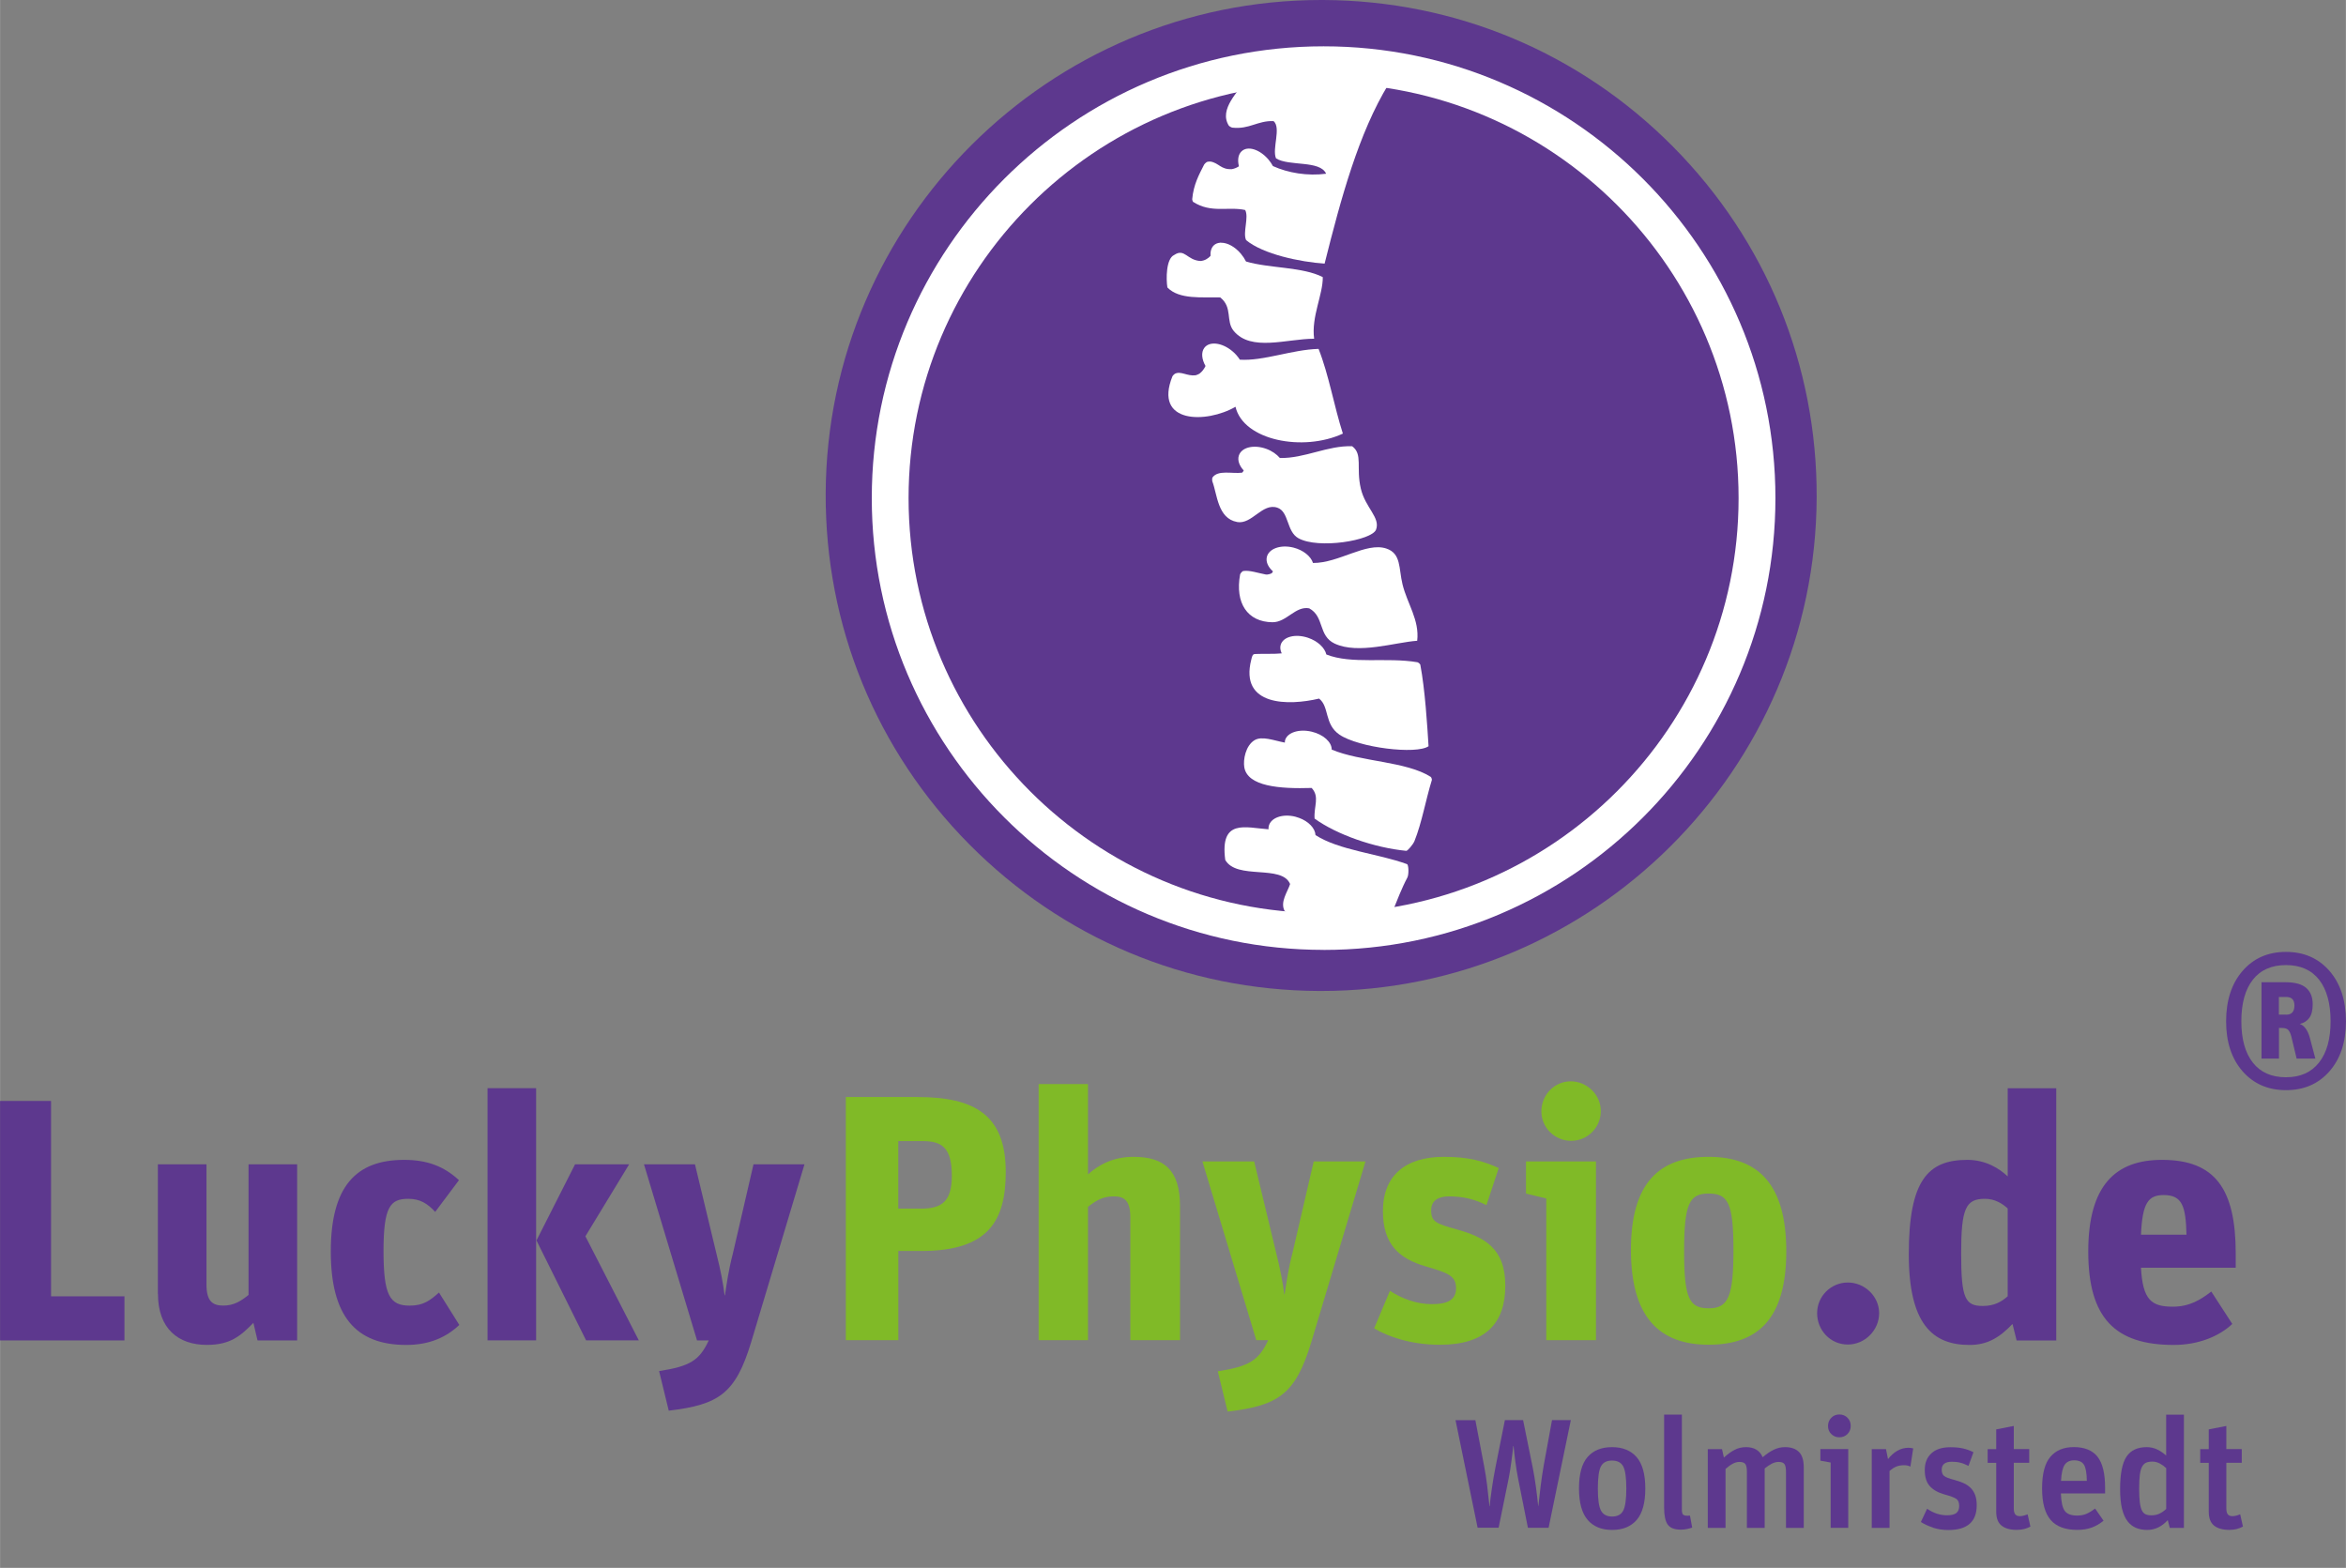 <?xml version="1.0" encoding="UTF-8"?><svg id="Ebene_2" xmlns="http://www.w3.org/2000/svg" width="180.82mm" height="120.85mm" xmlns:xlink="http://www.w3.org/1999/xlink" viewBox="0 0 512.55 342.58"><rect x="0" y="0" width="512.55" height="342.58" fill="#808080" stroke="none"/><defs><style>.cls-1{stroke:#fff;stroke-width:8.05px;}.cls-1,.cls-2{fill:none;}.cls-2,.cls-3,.cls-4,.cls-5,.cls-6{stroke-width:0px;}.cls-3{fill:#80ba27;}.cls-4,.cls-5{fill:#fff;}.cls-5{fill-rule:evenodd;}.cls-7{clip-path:url(#clippath);}.cls-6{fill:#5d388e;}</style><clipPath id="clippath"><rect class="cls-2" width="512.55" height="342.58"/></clipPath></defs><g id="Ebene_1-2"><g class="cls-7"><path class="cls-6" d="m397.01,286.93c0-3.69,3.01-6.7,6.7-6.7s6.85,3.01,6.85,6.7-3.08,6.85-6.85,6.85-6.7-3.09-6.7-6.85"/><polygon class="cls-6" points="0 240.56 11.14 240.56 11.14 283.24 27.18 283.24 27.18 292.88 0 292.88 0 240.56"/><path class="cls-6" d="m34.48,282.72v-28.31h10.62v26.27c0,3.76,1.43,4.59,3.69,4.59s3.84-.98,5.5-2.33v-28.53h10.62v38.47h-8.66l-.9-3.84c-2.79,2.86-5.04,4.82-10.16,4.82-6.25,0-10.69-3.54-10.69-11.14"/><path class="cls-6" d="m72.26,273.46c0-14.23,5.5-20.03,16.03-20.03,5.04,0,8.74,1.43,11.97,4.44l-5.19,6.93c-1.65-1.81-3.31-2.86-5.87-2.86-3.92,0-5.42,1.66-5.42,11.37s1.35,11.97,5.72,11.97c3.01,0,4.44-1.13,6.4-2.86l4.44,7.08c-2.79,2.64-6.47,4.37-11.59,4.37-11.14,0-16.49-6.4-16.49-20.4"/><path class="cls-6" d="m106.51,237.77h10.61v55.1h-10.61v-55.1Zm10.69,33.27l8.43-16.64h11.82l-9.56,15.73,11.67,22.74h-11.52l-10.84-21.83Z"/><path class="cls-6" d="m144,299.58c6.77-1.05,8.81-2.33,10.84-6.7h-2.56l-11.59-38.47h11.14l4.74,19.72c.83,3.24,1.43,6.4,1.73,8.88h.08c.38-2.48.75-5.35,1.73-9.11l4.51-19.5h11.14l-11.67,38.92c-3.39,11.14-7,13.62-17.99,14.91l-2.11-8.66"/><path class="cls-6" d="m417.04,274.06c0-16.11,4.14-20.63,12.8-20.63,3.99,0,7,1.88,8.81,3.62v-19.27h10.61v55.11h-8.66l-.9-3.61c-2.86,3.01-5.5,4.59-9.41,4.59-8.13,0-13.25-4.67-13.25-19.8m21.61,9.18v-19.2c-1.13-1.05-2.79-2.11-4.97-2.11-4.22,0-5.2,2.11-5.2,11.97s.9,11.44,4.74,11.44c2.48,0,4.07-.9,5.42-2.11"/><path class="cls-6" d="m456.25,273.46c0-14.53,6.02-20.03,16.11-20.03,11.6,0,16.11,6.33,16.11,20.48v3.09h-20.7c.38,7,2.26,8.51,6.93,8.51,3.69,0,6.1-1.51,8.43-3.31l4.59,7.08c-2.79,2.64-7.3,4.59-12.8,4.59-12.87,0-18.67-5.95-18.67-20.4m11.52-3.69h9.94c-.15-6.17-.9-8.66-4.97-8.66-3.39,0-4.67,1.73-4.97,8.66"/><path class="cls-6" d="m489.97,234.08c-2.4-2.75-3.6-6.39-3.6-10.93s1.2-8.25,3.6-11.01c2.4-2.77,5.57-4.15,9.49-4.15s7.08,1.39,9.49,4.15c2.4,2.77,3.6,6.44,3.6,11.01s-1.2,8.18-3.6,10.93c-2.41,2.75-5.57,4.12-9.49,4.12s-7.08-1.38-9.49-4.12m16.69-1.9c1.69-2.13,2.54-5.14,2.54-9.03s-.84-6.95-2.51-9.08c-1.67-2.13-4.09-3.2-7.24-3.2s-5.57,1.07-7.24,3.2c-1.67,2.13-2.51,5.16-2.51,9.08s.84,6.89,2.51,9.03c1.67,2.13,4.08,3.2,7.24,3.2s5.52-1.07,7.21-3.2m-12.57-17.56h5.31c2.04,0,3.53.42,4.47,1.24.94.83,1.42,2.01,1.42,3.55,0,1.31-.24,2.3-.72,2.97-.48.67-1.18,1.13-2.1,1.36,1,.35,1.73,1.35,2.19,3l1.21,4.56h-4.09l-1.15-4.79c-.19-.73-.43-1.23-.72-1.5-.29-.27-.72-.4-1.3-.4h-.69v6.69h-3.81v-16.67Zm5.42,7.09c1.19,0,1.79-.67,1.79-2.02,0-1.23-.6-1.85-1.79-1.85h-1.61v3.86h1.61Z"/><path class="cls-1" d="m288.73,13.69c-52.31,0-94.7,42.4-94.7,94.7s42.39,94.7,94.7,94.7,94.7-42.4,94.7-94.7S341.03,13.69,288.73,13.69Z"/><path class="cls-6" d="m289.1,6.04c-56.46-.25-102.43,45.32-102.68,101.78-.25,56.46,45.32,102.43,101.78,102.67,56.46.25,102.43-45.32,102.67-101.78.25-56.46-45.32-102.42-101.78-102.67"/><path class="cls-6" d="m288.67,216.53h-.49c-28.92-.13-56.06-11.51-76.41-32.04-20.36-20.54-31.5-47.77-31.38-76.69C180.65,48.36,229.21,0,288.64,0h.48c28.92.13,56.05,11.51,76.41,32.05,20.36,20.54,31.5,47.77,31.38,76.69-.26,59.43-48.82,107.79-108.25,107.79m-.02-204.46c-52.81,0-95.95,42.96-96.18,95.77-.11,25.69,9.79,49.89,27.88,68.14,18.09,18.25,42.2,28.36,67.9,28.47h.43c52.8,0,95.95-42.96,96.18-95.77.11-25.69-9.79-49.89-27.88-68.14-18.09-18.25-42.2-28.36-67.89-28.47h-.43Z"/><path class="cls-4" d="m289.18,207.55c-54.44,0-98.72-44.29-98.72-98.72S234.75,10.12,289.18,10.12s98.72,44.28,98.72,98.72-44.29,98.72-98.72,98.72m0-189.39c-50,0-90.68,40.67-90.68,90.67s40.68,90.67,90.68,90.67,90.67-40.68,90.67-90.67-40.68-90.67-90.67-90.67"/><path class="cls-3" d="m184.8,239.7h15.59c12.54,0,19.34,3.9,19.34,16.36,0,10.55-3.67,17.28-18.42,17.28h-5.05v19.49h-11.47v-53.13m16.36,24.39c4.59,0,6.8-1.53,6.8-7.19,0-6.11-2.14-7.57-6.35-7.57h-5.35v14.75h4.89Z"/><path class="cls-3" d="m226.92,236.87h10.78v19.72c2.37-2.07,5.43-3.82,9.94-3.82,6.65,0,10.17,2.83,10.17,10.78v29.28h-10.86v-26.83c0-3.75-1.38-4.59-3.59-4.59-2.37,0-3.82.84-5.66,2.29v29.13h-10.78v-55.96"/><path class="cls-3" d="m266.06,299.63c6.88-1.07,8.94-2.37,11.01-6.8h-2.6l-11.77-39.06h11.31l4.82,20.03c.84,3.29,1.45,6.5,1.76,9.02h.08c.38-2.52.76-5.43,1.76-9.25l4.59-19.8h11.31l-11.85,39.52c-3.44,11.32-7.11,13.84-18.27,15.14l-2.14-8.79"/><path class="cls-3" d="m300.23,290.23l3.44-8.18c2.6,1.68,5.81,2.91,9.17,2.91,3.6,0,5.28-1.07,5.28-3.44,0-2.75-1.68-3.37-6.65-4.82-5.73-1.68-9.33-4.74-9.33-12.08,0-7.8,4.97-11.85,13.3-11.85,5.43,0,8.64.92,12,2.45l-2.68,8.1c-2.6-1.3-5.12-1.91-8.18-1.91-2.37,0-3.9.92-3.9,3.06,0,2.52,1.15,2.9,5.5,4.13,6.04,1.68,10.7,4.05,10.7,12.31s-4.36,12.92-14.3,12.92c-6.27,0-11.32-1.76-14.37-3.59"/><path class="cls-3" d="m337.83,261.87l-4.43-1.07v-7.03h15.29v39.06h-10.86v-30.96m-1.07-19.03c0-3.67,2.9-6.57,6.42-6.57s6.57,2.9,6.57,6.5-2.9,6.5-6.49,6.5-6.5-2.9-6.5-6.42"/><path class="cls-3" d="m356.33,273.11c0-14.68,6.19-20.34,16.97-20.34s16.97,5.89,16.97,20.64-6.19,20.41-16.97,20.41-16.97-6.04-16.97-20.72m22.4,0c0-10.32-1.22-12.31-5.43-12.31s-5.35,2.22-5.35,12.62,1.15,12.46,5.43,12.46,5.35-2.75,5.35-12.77"/><path class="cls-5" d="m278.7,86.06c2.08,2.28,2.61,5.18,1.2,6.46-1.42,1.29-4.25.48-6.32-1.8-2.08-2.28-2.61-5.18-1.2-6.47,1.42-1.29,4.25-.48,6.32,1.8"/><path class="cls-5" d="m272.04,45.88c.87,1.56-.57,4.97.21,6.59,3.73,3.09,11.86,4.78,17.15,5.13,3.61-14.4,7.45-28.52,13.95-39.17-5.06.48-8.71-3.65-14.59-4.24-3.2-5.9-7.62,3.23-12.06,4.51-2.18.13-2.75-2.52-4.26-1.53-1.76,2.71-6.23,6.69-3.97,10.28.08.13.6.43.77.44,3.69.42,5.54-1.57,9.01-1.43,1.71,1.48-.37,6.01.53,8.14,2.82,1.79,9.63.36,10.95,3.36-4.05.54-8.31-.17-11.62-1.67-.27-.48-.58-.96-.96-1.41-1.94-2.28-4.59-3.09-5.91-1.8-.74.71-.89,1.93-.56,3.26-.45.29-.95.51-1.53.62-2.42.14-2.83-1.35-4.69-1.66-.15-.03-.68.02-.84.13-.22.16-.47.39-.54.53-1.11,2.2-2.31,4.31-2.61,7.58-.01.14.13.53.21.58,3.98,2.54,7.66.95,11.37,1.77"/><path class="cls-5" d="m266.61,65c2.75,2.19,1.14,5.13,2.93,7.31,3.79,4.58,11.55,1.72,17.57,1.7-.65-4.79,1.95-9.66,1.89-13.46-4.39-2.27-11.69-1.9-16.77-3.41-.29-.58-.67-1.16-1.13-1.71-1.31-1.54-2.93-2.39-4.26-2.39l-.29-.02-.02.02c-.52.05-.99.23-1.35.58-.55.54-.77,1.36-.71,2.3-.55.58-1.22,1.02-2.18,1.11-2.98-.16-3.46-2.86-5.75-1.32-1.8.8-1.79,5.29-1.49,7.1,2.6,2.7,7.59,2.07,11.57,2.18"/><path class="cls-5" d="m293.39,94.74c-1.93-6-3.06-12.83-5.31-18.51-5.81.16-12.02,2.69-17.2,2.36-.43-.67-.97-1.31-1.66-1.88-2.28-1.89-5.02-2.2-6.12-.68-.71.98-.54,2.49.28,3.94-.32.68-.76,1.25-1.33,1.68-.13.1-.7.33-.84.35-1.85.23-3.23-1-4.53-.33-.14.07-.49.45-.52.53-4.22,10.48,7.49,10.33,13.77,6.68,1.73,7.38,14.81,9.88,23.46,5.86"/><path class="cls-5" d="m270.27,114.06c3.26.6,5.51-4.25,8.81-3.13,2.56.87,1.97,5.21,4.59,6.67,4.37,2.44,16.08.49,16.97-1.88.99-2.64-2.34-4.75-3.33-8.97-1.08-4.61.49-7.49-1.89-9.25-5.42-.18-10.38,2.69-15.79,2.57-.71-.82-1.73-1.55-2.98-2-2.73-.99-5.41-.34-5.99,1.48-.33,1.04.12,2.23,1.07,3.25-.1.18-.21.36-.35.48-2.21.28-5.27-.67-6.49,1.07-.08.12-.07.7-.01.86,1.06,2.78,1.15,8.07,5.39,8.84"/><path class="cls-5" d="m286.86,123c-.46-1.44-2.1-2.8-4.26-3.35-2.81-.71-5.42.23-5.83,2.09-.23,1.07.32,2.2,1.35,3.11l-.22.35c-.14.18-1.02.39-1.29.34-1.7-.31-3.67-1.01-5.01-.77-.2.04-.62.55-.66.73-1.15,6.28,1.6,10.4,7.06,10.46,3.1.03,5.01-3.6,8.03-3.04,3.36,1.8,1.93,5.99,5.56,7.7,5.16,2.42,13.24-.29,18.04-.61.53-4.54-2.18-8.1-3.21-12.34-.85-3.49-.25-6.73-3.55-7.82-4.39-1.45-10.39,3.21-16.01,3.16"/><path class="cls-5" d="m289.78,143c-.34-1.45-1.87-2.93-4.01-3.65-2.75-.92-5.42-.24-5.96,1.53-.18.6-.08,1.25.22,1.88-1.7.18-3.62.05-5.4.13-.69.07-.93-.22-1.25,1.23-2.62,10.23,8.22,10.1,14.81,8.52,2.28,1.75,1.11,5.58,4.44,7.87,4.21,2.88,16.85,4.39,19.48,2.54-.28-4.53-.76-12.33-1.8-17.81-.03-.15-.45-.51-.63-.54-6.8-1.15-14.38.5-19.91-1.7"/><path class="cls-5" d="m290.95,163.78c.02-1.62-1.8-3.3-4.38-3.91-2.81-.66-5.42.21-5.83,1.96-.03.14-.02.29-.03.43-2.43-.46-5.01-1.52-6.65-.51-1.93,1.2-2.48,4.24-2.21,5.89.7,4.21,7.77,4.75,14.72,4.53,1.8,1.96.45,3.95.64,6.69,4.8,3.48,12.99,6.37,20.04,7.05.26.02,1.48-1.37,1.79-2.15,1.61-4.02,2.45-8.97,3.79-13.32.04-.15-.11-.61-.24-.69-5.32-3.41-15.33-3.29-21.63-5.96"/><path class="cls-5" d="m287.41,182.46c-.08-1.49-1.51-2.99-3.58-3.75l-.32-.1c-.16-.05-.32-.12-.49-.16-2.81-.71-5.42.23-5.83,2.09-.05.22-.06.44-.04.66-5.02-.35-10.66-2.4-9.46,6.69,2.52,4.44,12.37.93,14.17,5.27-.52,1.69-2.27,3.93-1.18,5.91,4.94,3.64,12.62,7.13,19.83,7.48,2.96-4.11,4.47-10.1,6.97-14.8.36-.67.29-2.81-.08-2.94-6.4-2.33-14.85-3.01-20-6.35"/><path class="cls-6" d="m318.02,310.31h4.32l1.9,9.96c.27,1.41.49,2.8.66,4.18.17,1.38.32,2.75.46,4.11,0,.2.01.38.03.54h.07c.11-1.11.27-2.39.48-3.82.2-1.44.46-2.98.78-4.61l2.07-10.37h3.98l2.11,10.4c.25,1.27.48,2.64.68,4.11.2,1.47.37,2.9.51,4.28h.03c.14-1.31.3-2.74.49-4.28.19-1.54.42-3.11.7-4.69l1.8-9.83h4.11l-4.86,23.53h-4.52l-2.14-10.74c-.23-1.16-.43-2.39-.6-3.69-.17-1.3-.3-2.44-.39-3.42h-.07c-.09.91-.23,2.03-.41,3.38-.18,1.35-.37,2.56-.58,3.62l-2.21,10.84h-4.59l-4.83-23.53Z"/><path class="cls-6" d="m346.87,332.09c-1.26-1.46-1.89-3.76-1.89-6.88s.62-5.41,1.87-6.85c1.25-1.44,3.03-2.16,5.34-2.16s4.13.73,5.39,2.19c1.26,1.46,1.89,3.75,1.89,6.85s-.63,5.42-1.89,6.87c-1.26,1.45-3.04,2.18-5.35,2.18s-4.1-.73-5.36-2.19m7.77-2.02c.45-.86.68-2.48.68-4.86s-.23-4.02-.7-4.85c-.46-.83-1.27-1.24-2.43-1.24s-1.96.42-2.41,1.26c-.45.84-.68,2.46-.68,4.86s.23,3.99.7,4.84c.46.85,1.28,1.27,2.43,1.27s1.96-.43,2.41-1.29"/><path class="cls-6" d="m364.36,333.11c-.52-.74-.78-1.98-.78-3.72v-20.3h3.88v20.77c0,.54.08.9.26,1.07.17.17.49.26.97.26.18,0,.36-.01.54-.03l.48,2.62c-.32.11-.7.22-1.14.31-.44.09-.88.14-1.31.14-1.41,0-2.37-.37-2.89-1.11"/><path class="cls-6" d="m373.14,316.64h3.09l.41,1.84c.79-.73,1.57-1.29,2.33-1.68.76-.4,1.59-.6,2.5-.6,1.81,0,3.03.74,3.64,2.21.82-.7,1.61-1.25,2.4-1.63.78-.39,1.61-.58,2.5-.58,1.32,0,2.32.35,3.03,1.05.7.7,1.05,1.82,1.05,3.37v13.23h-3.88v-12.21c0-.88-.12-1.47-.36-1.77-.24-.29-.66-.44-1.27-.44-.48,0-.97.13-1.48.39-.51.26-1.02.61-1.55,1.04v12.99h-3.88v-12.21c0-.88-.12-1.47-.36-1.77-.24-.29-.66-.44-1.28-.44-.48,0-.96.13-1.45.39-.49.26-1.01.64-1.58,1.14v12.89h-3.88v-17.2Z"/><path class="cls-6" d="m399.96,319.56l-2.24-.41v-2.52h6.09v17.2h-3.84v-14.28Zm.14-6.22c-.48-.48-.71-1.06-.71-1.77s.24-1.3.71-1.78c.48-.49,1.06-.73,1.77-.73s1.29.24,1.77.71c.48.48.71,1.08.71,1.8s-.24,1.29-.71,1.77c-.48.48-1.08.71-1.8.71-.68,0-1.26-.24-1.73-.71"/><path class="cls-6" d="m408.97,316.64h3.09l.44,2.18c.59-.77,1.26-1.38,2.02-1.82.76-.44,1.58-.66,2.46-.66.36,0,.7.05,1.02.14l-.61,3.98c-.36-.2-.83-.31-1.39-.31-.64,0-1.19.1-1.67.29-.48.19-.98.52-1.5.97v12.44h-3.88v-17.2Z"/><path class="cls-6" d="m422.32,333.77c-1.05-.34-1.93-.75-2.64-1.22l1.36-2.89c1.38.95,2.82,1.43,4.32,1.43.95,0,1.64-.16,2.06-.49.42-.33.63-.84.63-1.55,0-.75-.21-1.27-.65-1.56-.43-.29-1.31-.62-2.65-.98-1.36-.39-2.4-.99-3.13-1.8-.73-.82-1.09-1.99-1.09-3.53s.48-2.73,1.44-3.62c.96-.9,2.35-1.34,4.17-1.34,1.07,0,1.99.09,2.77.27.78.18,1.54.45,2.26.82l-1.09,2.99c-.66-.34-1.27-.58-1.82-.71-.55-.14-1.16-.2-1.82-.2-1.47,0-2.21.58-2.21,1.73,0,.66.18,1.12.53,1.39.35.27,1.09.56,2.23.85.75.2,1.4.43,1.97.68.57.25,1.07.58,1.51.99.44.41.79.93,1.04,1.56.25.63.37,1.41.37,2.31,0,3.6-2.06,5.41-6.19,5.41-1.2,0-2.33-.17-3.38-.51"/><path class="cls-6" d="m434.27,316.64h1.87v-4.32l3.84-.75v5.06h3.37v2.99h-3.37v9.96c0,.61.11,1.05.32,1.31.22.26.55.39,1,.39.41,0,.9-.1,1.46-.31.11-.04.19-.08.24-.1l.61,2.69c-.43.23-.89.4-1.36.53-.48.12-1.02.19-1.63.19-1.43,0-2.53-.31-3.31-.93-.78-.62-1.17-1.64-1.17-3.04v-10.68h-1.87v-2.99Z"/><path class="cls-6" d="m448.05,332.12c-1.26-1.44-1.89-3.74-1.89-6.92s.6-5.44,1.8-6.87c1.2-1.43,2.92-2.14,5.17-2.14s4.05.7,5.15,2.11c1.1,1.41,1.65,3.66,1.65,6.76v1.26h-9.66c.07,1.9.36,3.18.87,3.84.51.66,1.4.99,2.67.99.79,0,1.48-.13,2.07-.39.59-.26,1.21-.64,1.87-1.14l1.84,2.65c-.79.66-1.65,1.16-2.57,1.5-.92.34-1.98.51-3.18.51-2.61,0-4.54-.72-5.8-2.16m3.08-12.09c-.45.64-.73,1.81-.82,3.54h5.64c-.02-1.68-.23-2.85-.61-3.5-.39-.66-1.11-.99-2.18-.99-.91,0-1.59.32-2.04.95"/><path class="cls-6" d="m466.69,333.84c-.71-.29-1.33-.78-1.85-1.44-.52-.67-.92-1.58-1.21-2.74-.28-1.16-.42-2.58-.42-4.28,0-3.33.46-5.7,1.39-7.09.93-1.4,2.4-2.09,4.42-2.09.84,0,1.62.18,2.33.53.71.35,1.36.79,1.92,1.31v-8.94h3.88v24.75h-3.09l-.44-1.7c-1.32,1.43-2.81,2.14-4.49,2.14-.91,0-1.72-.15-2.43-.44m5.08-3.11c.52-.24,1.02-.58,1.5-1.04v-8.91c-.43-.41-.9-.75-1.41-1.02-.51-.27-1.05-.41-1.61-.41s-1.03.08-1.38.24c-.35.16-.64.45-.87.87-.23.42-.39,1.01-.49,1.77-.1.76-.15,1.76-.15,3.01s.05,2.22.14,2.97c.09.76.24,1.35.44,1.77.2.42.47.71.8.87.33.16.75.24,1.28.24.66,0,1.25-.12,1.77-.36"/><path class="cls-6" d="m480.71,316.64h1.87v-4.32l3.84-.75v5.06h3.37v2.99h-3.37v9.96c0,.61.11,1.05.32,1.31.22.26.55.39,1,.39.41,0,.9-.1,1.46-.31.11-.04.19-.08.24-.1l.61,2.69c-.43.23-.89.4-1.36.53-.48.12-1.02.19-1.63.19-1.43,0-2.53-.31-3.31-.93-.78-.62-1.17-1.64-1.17-3.04v-10.68h-1.87v-2.99Z"/></g></g></svg>